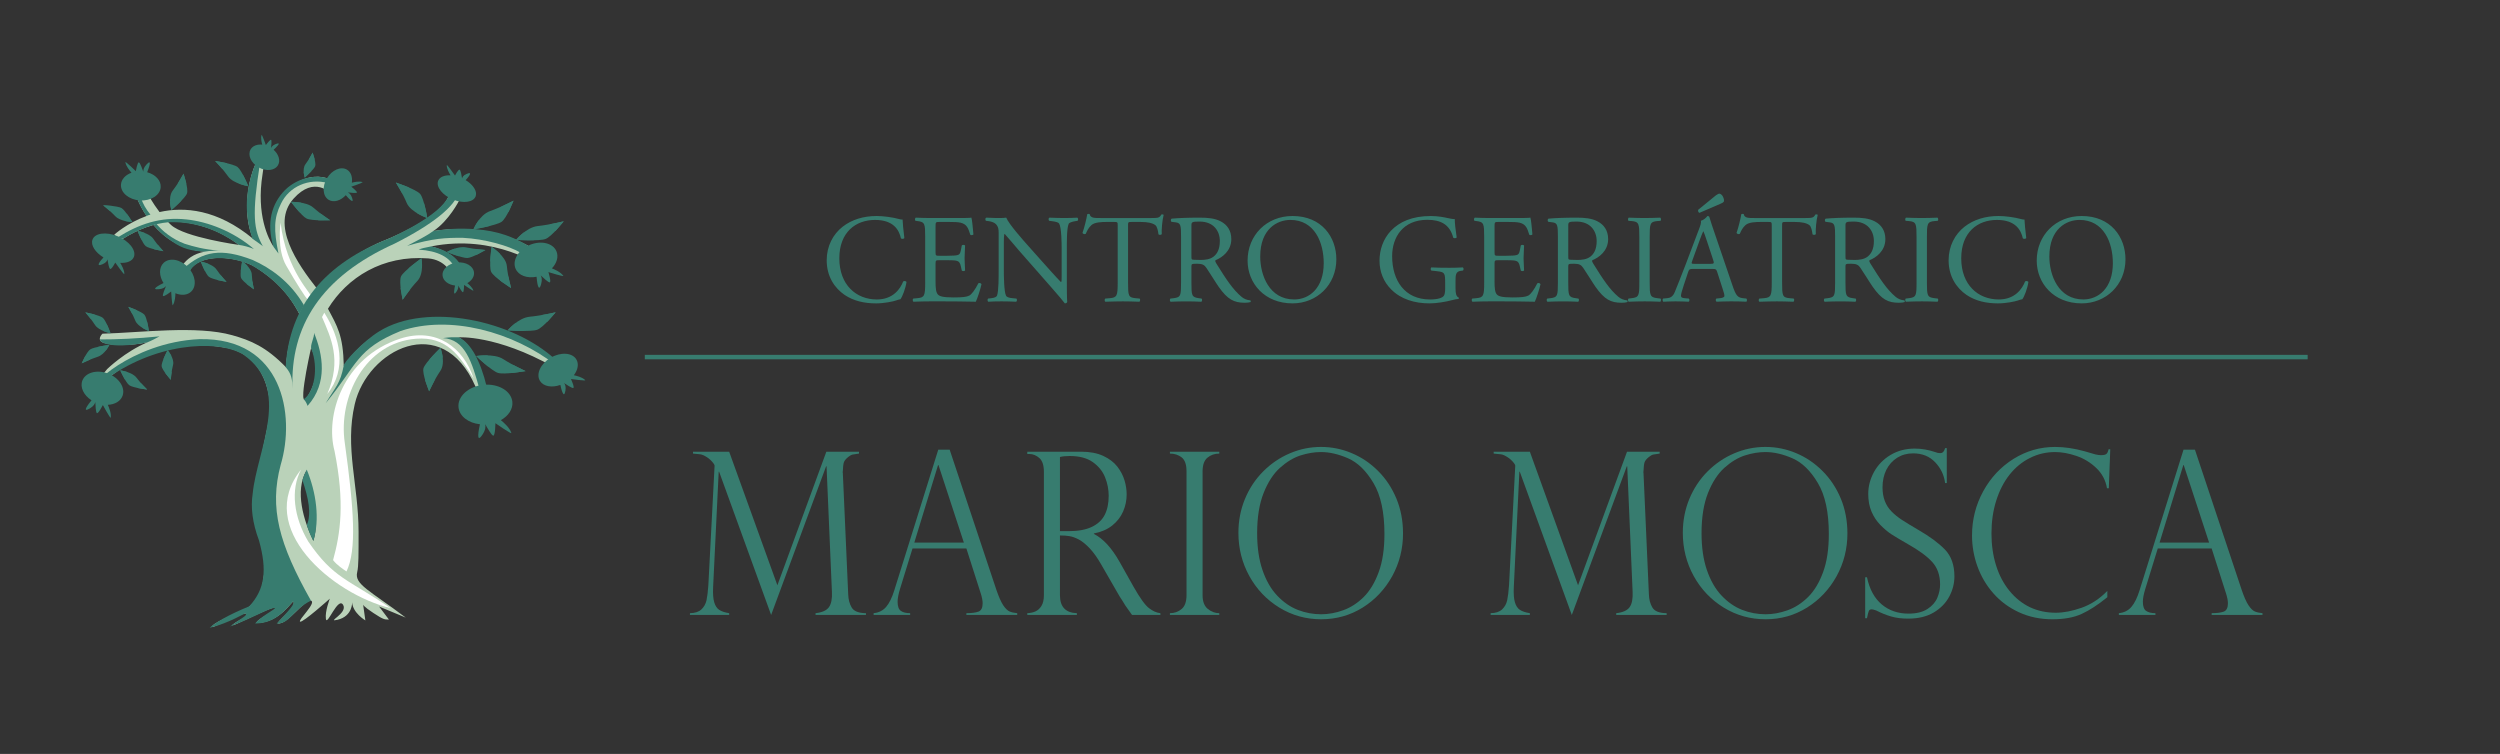 <?xml version="1.0" encoding="utf-8"?>
<!-- Generator: Adobe Illustrator 15.1.0, SVG Export Plug-In . SVG Version: 6.00 Build 0)  -->
<!DOCTYPE svg PUBLIC "-//W3C//DTD SVG 1.1//EN" "http://www.w3.org/Graphics/SVG/1.1/DTD/svg11.dtd">
<svg version="1.1" id="Layer_1" xmlns="http://www.w3.org/2000/svg" xmlns:xlink="http://www.w3.org/1999/xlink" x="0px" y="0px"
	 width="562.597px" height="169.663px" viewBox="0 0 562.597 169.663" enable-background="new 0 0 562.597 169.663"
	 xml:space="preserve">
<rect x="0" y="0" width="562.597" height="169.663" fill="#333333" stroke="none"/>
<g>
	<path fill-rule="evenodd" clip-rule="evenodd" fill="#BAD2B9" d="M55.05,137.297c0,0,2.878-1.824,3.598-4.028
		c0.719-2.202,1.439-8.507,0.989-10.861s-3.162-8.126-2.622-11.163c0.54-3.041,3.702-16.674,3.792-18.763
		c0.09-2.089-0.452-12.689-10.255-14.284c-9.804-1.597-16.998-0.148-24.464,5.549c-7.465,5.697-1.979-0.683-1.979-0.683
		s4.044-3.968,9.175-6.077c-3.732,0.865-8.045,0.779-9.907,0.173c-1.862-0.608-0.314-2.068-0.314-2.068
		c8.569-0.229,21.218-1.904,29.198,0.341c4.182,1.177,7.638,2.617,12.099,7.213c0.237-4.519,1.42-8.42,3.125-11.758
		c-2.416-4.813-5.627-7.996-9.917-10.727c-3.851-2.452-12.855-3.587-15.109,1.102c-1.259,1.519-2.43,0.684-2.43,0.684
		s0.856-4.404,6.073-5.316c-5.423-0.424-9.149-3.188-11.583-6.018h-0.001c-4.333,1.204-7.396,3.51-7.396,3.51l-1.409-1.311
		c0,0,2.743-2.548,7.274-4.213l-0.002-0.001c-1.669-2.483-2.354-4.576-2.354-4.576l2.608-0.418c0,0,1.03,1.973,2.659,4.116
		l0.004,0.001c5.57-1.246,12.97-0.664,21.03,6.001c-4.515-10.779,3.953-25.787,2.162-14.592c-1.509,9.299,1.408,14.756,2.391,16.278
		c0.191,0.293-1.683-10.02,4.449-13.845c7.1-4.431,10.799,0.759,10.799,0.759l-2.34,1.216c0,0-3.604-4.11-8.328,1.164
		c-5.234,5.843,0.834,14.655,5.328,20.321c6.432-7.657,14.928-10.825,14.928-10.825s11.994-4.632,14.424-9.57
		c2.429-4.936,2.608,0.457,2.608,0.457s-2.338,4.632-5.847,6.912c17.36-2.583,26.083,6.758,26.083,6.758l-1.888,1.218
		c0,0-10.208-7.405-24.69-4.521c6.882,1.824,7.107,5.887,7.107,5.887l-2.565,0.188c0,0-1.318-3.082-5.217-3.378
		c-10.243-0.783-18.21,4.29-22.536,11.329c2.078,3.913,3.433,5.952,3.562,12.891c7.021-10.107,16.86-10.906,23.005-10.715
		c14.56,0.452,28.102,10.854,24.241,10.946c-12.941-7.309-21.417-6.687-21.417-6.687c6.143,3.351,8.086,20.757,3.769,10.98
		c-7.502-16.99-24.285-8.156-27.121,4.03c-2.292,9.847,0.846,18.133,0.853,28.763c0.002,4.978,0.024,7.71-0.31,9.075
		c-0.673,2.751,2.736,4.04,10.929,10.229l-6-2.497l2.214,2.934c-0.997,0-1.262-0.005-3.51-1.487
		c-2.25-1.479-2.294-1.859-2.294-1.859l0.498,3.536c0,0-2.84-1.67-2.973-4.067c0,0,0.11,3.103-3.26,3.916
		c-2.793,0.675,2.377-1.467,1.22-3.356c-1.158-1.895-3.619,4.885-3.865,3.18c-0.247-1.704,0.881-4.566,0.881-4.566
		s-6.049,5.42-6.677,5.175c-0.628-0.245,3.757-4.263,2.435-4.735c-1.325-0.476-5.486,5.665-7.509,5.097
		c0.945-1.481,4.094-3.379,3.6-4.9c-0.227-0.454-3.06,4.861-8.366,4.824c0.135-0.912,4.368-2.62,4.279-3.418
		c-0.091-0.797-11.18,5.09-9.546,3.76c1.632-1.332,3.603-1.556,3.108-2.394c-0.495-0.833-8.755,3.974-7.811,2.775
		C48.678,139.71,55.05,137.297,55.05,137.297L55.05,137.297z M37.845,49.998c0.213,0.215,0.432,0.428,0.654,0.633
		c3.056,2.801,15.246,4.481,15.246,4.481s-4.722-4.14-12.322-5.088c-1.223-0.152-2.427-0.141-3.579-0.029L37.845,49.998
		L37.845,49.998z M70.521,121.729c1.572-5.379-0.477-10.952-1.55-15.854C66.265,110.482,68.338,117.197,70.521,121.729
		L70.521,121.729z M69.8,88.228c2.02-3.944,1.599-7.178,0.22-9.946C69.75,79.275,66.288,95.088,69.8,88.228z"/>
	<path fill-rule="evenodd" clip-rule="evenodd" fill="#FFFFFF" d="M77.975,128.602c2.328-4.869,1.704-13.869-0.385-28.937
		c-1.517-10.291,4.533-22.572,16.083-23.439c6.855-0.515,9.709,3.761,12.913,8.958c-2.245-6.991-8.458-11.62-16.547-8.968
		c-12.965,4.248-16.89,17.377-14.755,25.286c2.341,11.669,1.328,18.529-0.329,24.548C75.817,127.185,77.305,128.142,77.975,128.602z
		"/>
	<path fill-rule="evenodd" clip-rule="evenodd" fill="#FFFFFF" d="M87.897,136.857c-9.633-6.576-12.819-6.639-18.509-14.969
		c-3.295-5.489-4.065-11.682-1.635-16.208C57.203,118.741,74.81,133.708,87.897,136.857z"/>
	<path fill-rule="evenodd" clip-rule="evenodd" fill="#FFFFFF" d="M73.646,88.682c4.567-5.661,2.868-12.724-0.67-18.309
		c-0.465,0.951-0.143,0.245-0.508,0.971C74.478,76.055,76.944,80.991,73.646,88.682z"/>
	<path fill-rule="evenodd" clip-rule="evenodd" fill="#FFFFFF" d="M69.99,66.745c0.34-0.504-5.562-5.7-6.844-16.593
		c-0.045,0.217-0.86,6.034,1.286,9.664c2.375,4.129,4.212,6.969,4.853,7.672L69.99,66.745z"/>
	<path fill-rule="evenodd" clip-rule="evenodd" fill="#377C6F" d="M56.817,53.722c1.675,1.181,2.548,1.78,2.394,1.795
		c-2.13-3.795-2.592-6.989-0.635-19.231c-1.052,0.468-1.403,0.625-1.052,0.468C55.182,42.428,54.87,48.084,56.817,53.722z"/>
	<g>
		<path fill-rule="evenodd" clip-rule="evenodd" fill="#377C6F" d="M68.579,39.949c0.032,0.121-0.665-1.901,0.169-3.004
			c0.835-1.103,1.603-2.603,1.603-2.603s0.826,2.309,0.584,3.034C70.693,38.099,68.579,39.949,68.579,39.949z"/>
		<path fill-rule="evenodd" clip-rule="evenodd" fill="#377C6F" d="M70.798,35.841c0,0-0.068,0.295-0.762,0.215
			c-0.649-0.204-0.408-0.433-0.433-0.391c0.25-0.441,0.498-0.884,0.747-1.324C70.688,35.412,70.836,35.915,70.798,35.841z"/>
		<path fill-rule="evenodd" clip-rule="evenodd" fill="#377C6F" d="M68.573,39.967c0,0-0.211-0.675-0.234-1.363
			c0.186,0.375,1.238,0.156,1.803-0.162C69.506,39.146,68.594,39.956,68.573,39.967z"/>
	</g>
	<path fill-rule="evenodd" clip-rule="evenodd" fill="#377C6F" d="M62.257,140.33c2.995,0.092,3.589-3.081,7.717-5.17
		c-7.202-12.782-9.408-20.83-6.809-30.554c3.371-11.258,0.415-28.642-18.248-28.287c-15.608,0.674-26.207,11.855-21.607,9.48
		c10.991-8.466,25.299-9.625,31.408-6.026c11.113,7.753,3.088,21.545,2.146,31.322c-0.466,2.981-0.092,6.49,1.417,10.519
		c1.866,6.701,1.336,11.007-2.192,14.83c-4.837,1.976-8.032,3.894-8.892,4.847c4.533-1.135,8.083-3.445,8.052-3.242
		c0.567,0.484-0.918,0.971-3.482,2.929c5.083-1.859,8.88-4.207,10.071-4.154c0.452,0.128-3.219,1.904-4.424,3.493
		c3.721-0.047,5.897-1.859,8.505-4.94C66.587,135.717,64.922,137.498,62.257,140.33z"/>
	<path fill-rule="evenodd" clip-rule="evenodd" fill="#377C6F" d="M73.276,90.768c2.291-3.799,3.302-4.437,4.076-8.493
		c0.001-0.724,4.197-5.384,8.05-7.752c10.668-6.562,30.041-2.503,39.638,6.445c0.352,0.351,0.315,1.404,0.17,1.292
		c-9.67-7.582-24.037-11.528-35.097-7.755C80.156,78.608,80.555,81.865,73.276,90.768z"/>
	<path fill-rule="evenodd" clip-rule="evenodd" fill="#377C6F" d="M70.664,74.891c1.999,4.845,3.167,11.283-1.452,16.447
		c0,0-0.238-0.844-0.86-1.505c2.321-1.516,3.415-6.987,1.707-11.332C69.733,77.671,70.815,75.823,70.664,74.891z"/>
	<path fill-rule="evenodd" clip-rule="evenodd" fill="#377C6F" d="M99.665,76.087c1.614-0.215,2.004-0.21,3.582-0.188
		c2.609,1.254,4.83,5.043,6.319,11.267l-1.683,0.328C106.221,81.551,104.674,76.317,99.665,76.087z"/>
	<path fill-rule="evenodd" clip-rule="evenodd" fill="#377C6F" d="M35.904,75.696c-0.92,0.497-1.786,0.96-2.646,1.303
		c-5.398,1.238-10.533,0.838-10.788-0.613C26.363,76.396,30.853,76.195,35.904,75.696z"/>
	<path fill-rule="evenodd" clip-rule="evenodd" fill="#377C6F" d="M65.831,87.479c-0.061-2.246-0.222-3.296-1.547-4.87
		c0.785-13.772,8.872-23.397,23.429-29.009c8.81-4.07,13.257-7.776,13.589-10.632c0.625-0.214,1.415,0.023,2.002,0.227
		c-0.975,3.265-5.804,7.243-14.505,11.629C72.259,62.272,65.258,73.45,65.831,87.479z"/>
	<path fill-rule="evenodd" clip-rule="evenodd" fill="#377C6F" d="M62.667,57.055c-1.089-1.409-1.183-1.646-1.183-1.646
		c-1.51-5.277-0.404-9.523,2.645-12.633c3.109-3.06,7.793-3.734,10.563-2.235c-0.06,1.07-1.084,1.036-0.962,0.629
		c-4.197-1.096-8.634,0.739-10.505,4.666C61.623,49.047,61.58,51.751,62.667,57.055z"/>
	<path fill-rule="evenodd" clip-rule="evenodd" fill="#377C6F" d="M91.616,55.332c2.291-1.198,4.583-2.357,5.91-3.349
		c3.694-0.567,7.021-0.746,11.365-0.205c4.524,0.579,8.008,2.253,10.745,3.992c-1.237,0.7-1.959,0.543-2.502,1.09
		c-2.534-1.515-8.011-3.106-12.989-3.343C100.275,53.491,97.506,53.607,91.616,55.332z"/>
	<path fill-rule="evenodd" clip-rule="evenodd" fill="#377C6F" d="M97.058,55.442c2.821,0.648,4.967,1.852,6.281,3.673
		c0.315,1.402-0.079,1.821-0.924,1.3c-1.131-2.56-3.891-3.962-8.19-4.242C94.759,55.908,95.743,55.696,97.058,55.442z"/>
	<path fill-rule="evenodd" clip-rule="evenodd" fill="#377C6F" d="M56.475,59.619c-5.985-2.552-12.236-1.884-13.94,1.68
		c-0.575-0.35-0.737-0.439-1.31-0.789c4.473-4.057,8.571-4.72,15.628-2.006c3.994,1.792,8.402,4.829,11.532,10.152
		c0.07,0.118-1.04,1.957-1.04,1.957C64.922,66.089,61.418,62.393,56.475,59.619z"/>
	<path fill-rule="evenodd" clip-rule="evenodd" fill="#377C6F" d="M49.91,56.488c-1.048-0.118-2.583-0.108-3.849,0.143
		c-4.269-0.234-5.695-1.141-8.055-2.788c-1.307-0.905-2.463-2.006-3.509-3.229c0.849-0.1,0.501-0.481,0.501-0.481
		c1.487,1.896,3.852,3.706,6.553,4.722C43.723,55.514,45.456,56.073,49.91,56.488z"/>
	<path fill-rule="evenodd" clip-rule="evenodd" fill="#377C6F" d="M33.855,48.306c-1.003-1.249-1.727-2.424-2.162-3.9
		c-1.258,0.271-1.3,0.275-0.881,0.184c0.5,1.265,1.205,2.611,2.135,4.021C33.269,48.454,33.5,48.386,33.855,48.306z"/>
	<path fill-rule="evenodd" clip-rule="evenodd" fill="#377C6F" d="M53.745,55.112c1.098,0.152,2.229,0.458,3.394,0.918
		c-4.713-4.02-10.44-6.148-15.152-6.645c-5.924-0.64-10.736,1.046-15.57,4.083c0.264,0.299,0.977,0.001,1.243,0.299
		c3.451-2.19,6.864-3.442,10.204-3.752C43.441,49.81,48.723,51.462,53.745,55.112z"/>
	<g>
		<path fill-rule="evenodd" clip-rule="evenodd" fill="#377C6F" d="M99.114,78.314c-0.063-0.205,1.31,3.223-0.025,5.166
			c-1.335,1.945-2.521,4.569-2.521,4.569s-1.622-3.914-1.271-5.171C95.648,81.624,99.114,78.314,99.114,78.314z"/>
		<path fill-rule="evenodd" clip-rule="evenodd" fill="#377C6F" d="M95.666,85.503c0,0,0.091-0.511,1.289-0.418
			c1.132,0.31,0.738,0.718,0.778,0.643c-0.389,0.772-0.776,1.547-1.165,2.322C95.893,86.231,95.592,85.381,95.666,85.503z"/>
		<path fill-rule="evenodd" clip-rule="evenodd" fill="#377C6F" d="M99.122,78.283c0,0,0.42,1.146,0.521,2.322
			c-0.349-0.629-2.14-0.19-3.082,0.391C97.591,79.749,99.086,78.303,99.122,78.283z"/>
	</g>
	<g>
		<path fill-rule="evenodd" clip-rule="evenodd" fill="#377C6F" d="M107.179,80.126c-0.249,0.028,3.954-0.682,6.066,0.688
			c2.112,1.37,5.039,2.7,5.039,2.7s-4.804,0.854-6.235,0.399C110.619,83.456,107.179,80.126,107.179,80.126z"/>
		<path fill-rule="evenodd" clip-rule="evenodd" fill="#377C6F" d="M115.178,83.938c0,0-0.585-0.142-0.325-1.132
			c0.512-0.909,0.937-0.523,0.856-0.568c0.857,0.425,1.717,0.849,2.575,1.275C116.063,83.844,115.028,83.986,115.178,83.938z"/>
		<path fill-rule="evenodd" clip-rule="evenodd" fill="#377C6F" d="M107.145,80.117c0,0,1.399-0.206,2.793-0.138
			c-0.781,0.212-0.497,1.769,0.063,2.631C108.67,81.587,107.161,80.148,107.145,80.117z"/>
	</g>
	<g>
		<path fill-rule="evenodd" clip-rule="evenodd" fill="#377C6F" d="M114.264,74.328c-0.156,0.165,2.292-2.804,4.938-3.05
			c2.645-0.247,5.849-1,5.849-1s-2.764,3.424-4.17,3.933C119.475,74.719,114.264,74.328,114.264,74.328z"/>
		<path fill-rule="evenodd" clip-rule="evenodd" fill="#377C6F" d="M123.16,72.403c0,0-0.54,0.24-1.161-0.627
			c-0.377-0.956,0.243-0.928,0.149-0.913c0.968-0.194,1.937-0.39,2.903-0.585C123.719,71.815,123.089,72.523,123.16,72.403z"/>
		<path fill-rule="evenodd" clip-rule="evenodd" fill="#377C6F" d="M114.23,74.342c0,0,0.84-0.966,1.901-1.734
			c-0.39,0.613,1.09,1.568,2.204,1.862C116.536,74.51,114.267,74.354,114.23,74.342z"/>
	</g>
	<g>
		<path fill-rule="evenodd" clip-rule="evenodd" fill="#377C6F" d="M94.829,58.145c-0.029-0.21,0.732,3.351-0.927,5.106
			c-1.662,1.757-3.293,4.204-3.293,4.204s-0.918-4.071-0.354-5.269C90.823,60.984,94.829,58.145,94.829,58.145z"/>
		<path fill-rule="evenodd" clip-rule="evenodd" fill="#377C6F" d="M90.165,64.823c0,0,0.178-0.493,1.346-0.251
			c1.064,0.448,0.604,0.801,0.656,0.732c-0.52,0.716-1.038,1.436-1.558,2.151C90.259,65.573,90.111,64.695,90.165,64.823z"/>
		<path fill-rule="evenodd" clip-rule="evenodd" fill="#377C6F" d="M94.841,58.113c0,0,0.218,1.188,0.11,2.364
			c-0.236-0.665-2.083-0.454-3.117,0.002C93.071,59.373,94.806,58.128,94.841,58.113z"/>
	</g>
	<g>
		<path fill-rule="evenodd" clip-rule="evenodd" fill="#377C6F" d="M100.58,56.706c-0.161,0.08,2.434-1.434,4.332-1.027
			c1.897,0.405,4.332,0.582,4.332,0.582s-2.948,1.757-4.07,1.802C104.049,58.108,100.58,56.706,100.58,56.706z"/>
		<path fill-rule="evenodd" clip-rule="evenodd" fill="#377C6F" d="M107.294,57.312c0,0-0.444,0.049-0.609-0.685
			c0.031-0.737,0.451-0.585,0.38-0.593c0.728,0.076,1.453,0.152,2.178,0.227C107.857,57.031,107.207,57.382,107.294,57.312z"/>
		<path fill-rule="evenodd" clip-rule="evenodd" fill="#377C6F" d="M100.551,56.707c0,0,0.874-0.482,1.839-0.778
			c-0.457,0.335,0.273,1.316,0.95,1.76C102.087,57.325,100.573,56.724,100.551,56.707z"/>
	</g>
	<g>
		<path fill-rule="evenodd" clip-rule="evenodd" fill="#377C6F" d="M110.642,55.576c-0.191-0.138,3.229,2.044,3.419,4.284
			c0.19,2.243,0.956,4.975,0.956,4.975s-3.945-2.464-4.492-3.67S110.642,55.576,110.642,55.576z"/>
		<path fill-rule="evenodd" clip-rule="evenodd" fill="#377C6F" d="M112.578,63.156c0,0-0.265-0.463,0.786-0.956
			c1.144-0.281,1.087,0.244,1.071,0.163c0.194,0.823,0.388,1.647,0.582,2.472C113.25,63.652,112.436,63.093,112.578,63.156z"/>
		<path fill-rule="evenodd" clip-rule="evenodd" fill="#377C6F" d="M110.625,55.546c0,0,1.11,0.748,1.977,1.673
			c-0.706-0.354-1.896,0.859-2.287,1.787C110.335,57.485,110.609,55.579,110.625,55.546z"/>
	</g>
	<g>
		<path fill-rule="evenodd" clip-rule="evenodd" fill="#377C6F" d="M116.143,53.973c-0.156,0.167,2.246-2.829,4.89-3.106
			c2.639-0.276,5.832-1.064,5.832-1.064s-2.709,3.456-4.106,3.979C121.357,54.305,116.143,53.973,116.143,53.973z"/>
		<path fill-rule="evenodd" clip-rule="evenodd" fill="#377C6F" d="M125.007,51.946c0,0-0.534,0.247-1.172-0.613
			c-0.393-0.951,0.23-0.931,0.137-0.911c0.964-0.208,1.927-0.412,2.892-0.62C125.557,51.354,124.936,52.069,125.007,51.946z"/>
		<path fill-rule="evenodd" clip-rule="evenodd" fill="#377C6F" d="M116.107,53.988c0,0,0.825-0.978,1.875-1.755
			c-0.381,0.615,1.115,1.552,2.232,1.836C118.417,54.129,116.147,53.999,116.107,53.988z"/>
	</g>
	<g>
		<path fill-rule="evenodd" clip-rule="evenodd" fill="#377C6F" d="M106.55,51.602c-0.094,0.197,1.273-3.234,3.73-4.096
			c2.457-0.864,5.283-2.343,5.283-2.343s-1.518,3.941-2.699,4.761C111.683,50.745,106.55,51.602,106.55,51.602z"/>
		<path fill-rule="evenodd" clip-rule="evenodd" fill="#377C6F" d="M114.45,47.648c0,0-0.436,0.36-1.322-0.327
			c-0.676-0.827-0.073-0.948-0.158-0.91c0.864-0.417,1.728-0.833,2.593-1.25C114.793,46.953,114.423,47.782,114.45,47.648z"/>
		<path fill-rule="evenodd" clip-rule="evenodd" fill="#377C6F" d="M106.523,51.624c0,0,0.488-1.126,1.252-2.115
			c-0.173,0.68,1.566,1.248,2.731,1.267C108.792,51.242,106.564,51.626,106.523,51.624z"/>
	</g>
	<g>
		<path fill-rule="evenodd" clip-rule="evenodd" fill="#377C6F" d="M96.146,49.064c0.225,0.092-3.745-1.268-4.618-3.392
			c-0.87-2.123-2.448-4.595-2.448-4.595s4.566,1.518,5.465,2.563C95.443,44.686,96.146,49.064,96.146,49.064z"/>
		<path fill-rule="evenodd" clip-rule="evenodd" fill="#377C6F" d="M91.952,42.165c0,0,0.396,0.39-0.468,1.095
			c-1.017,0.521-1.125,0.006-1.084,0.078c-0.439-0.753-0.879-1.507-1.32-2.261C91.152,41.834,92.11,42.197,91.952,42.165z"/>
		<path fill-rule="evenodd" clip-rule="evenodd" fill="#377C6F" d="M96.171,49.089c0,0-1.304-0.478-2.423-1.183
			c0.791,0.186,1.568-1.245,1.66-2.225C95.854,47.154,96.177,49.055,96.171,49.089z"/>
	</g>
	<g>
		<path fill-rule="evenodd" clip-rule="evenodd" fill="#377C6F" d="M65.515,45.435c-0.213-0.006,3.433-0.115,4.985,1.28
			c1.552,1.396,3.796,2.852,3.796,2.852s-4.175,0.163-5.304-0.386C67.864,48.63,65.515,45.435,65.515,45.435z"/>
		<path fill-rule="evenodd" clip-rule="evenodd" fill="#377C6F" d="M71.616,49.564c0,0-0.47-0.187-0.089-0.987
			c0.578-0.704,0.873-0.333,0.812-0.38c0.652,0.458,1.304,0.916,1.958,1.37C72.375,49.588,71.482,49.585,71.616,49.564z"/>
		<path fill-rule="evenodd" clip-rule="evenodd" fill="#377C6F" d="M65.485,45.421c0,0,1.21-0.01,2.371,0.21
			c-0.692,0.087-0.705,1.427-0.374,2.217C66.528,46.835,65.496,45.45,65.485,45.421z"/>
	</g>
	<g>
		<path fill-rule="evenodd" clip-rule="evenodd" fill="#377C6F" d="M55.868,41.901c0.206,0.046-3.377-0.534-4.521-2.188
			c-1.142-1.653-2.943-3.498-2.943-3.498s4.111,0.632,5.066,1.379C54.423,38.343,55.868,41.901,55.868,41.901z"/>
		<path fill-rule="evenodd" clip-rule="evenodd" fill="#377C6F" d="M51.014,36.723c0,0,0.408,0.271-0.176,0.981
			c-0.749,0.577-0.939,0.159-0.891,0.217c-0.516-0.569-1.03-1.137-1.544-1.705C50.28,36.559,51.151,36.729,51.014,36.723z"/>
		<path fill-rule="evenodd" clip-rule="evenodd" fill="#377C6F" d="M55.892,41.918c0,0-1.183-0.217-2.254-0.649
			c0.698,0.046,1.065-1.259,0.951-2.094C55.25,40.346,55.889,41.89,55.892,41.918z"/>
	</g>
	<g>
		<path fill-rule="evenodd" clip-rule="evenodd" fill="#377C6F" d="M38.573,47.255c0.045,0.178-0.925-2.794,0.321-4.392
			c1.247-1.597,2.408-3.779,2.408-3.779s1.152,3.392,0.78,4.446C41.712,44.584,38.573,47.255,38.573,47.255z"/>
		<path fill-rule="evenodd" clip-rule="evenodd" fill="#377C6F" d="M41.92,41.288c0,0-0.106,0.428-1.118,0.3
			c-0.944-0.31-0.587-0.639-0.625-0.578c0.376-0.642,0.75-1.284,1.126-1.925C41.77,40.658,41.976,41.391,41.92,41.288z"/>
		<path fill-rule="evenodd" clip-rule="evenodd" fill="#377C6F" d="M38.566,47.282c0,0-0.292-0.992-0.309-1.995
			c0.261,0.548,1.809,0.249,2.642-0.208C39.953,46.1,38.597,47.269,38.566,47.282z"/>
	</g>
	<g>
		<path fill-rule="evenodd" clip-rule="evenodd" fill="#377C6F" d="M29.77,49.971c0.167,0.018-2.708-0.112-3.812-1.301
			c-1.104-1.187-2.747-2.467-2.747-2.467s3.294,0.121,4.136,0.618S29.77,49.971,29.77,49.971z"/>
		<path fill-rule="evenodd" clip-rule="evenodd" fill="#377C6F" d="M25.317,46.363c0,0,0.354,0.176-0.011,0.784
			c-0.513,0.519-0.714,0.208-0.67,0.248c-0.475-0.397-0.949-0.792-1.424-1.192C24.723,46.301,25.425,46.354,25.317,46.363z"/>
		<path fill-rule="evenodd" clip-rule="evenodd" fill="#377C6F" d="M29.791,49.981c0,0-0.951-0.062-1.846-0.302
			c0.551-0.029,0.674-1.081,0.479-1.723C29.089,48.81,29.787,49.959,29.791,49.981z"/>
	</g>
	<g>
		<path fill-rule="evenodd" clip-rule="evenodd" fill="#377C6F" d="M30.959,51.961c-0.162-0.037,2.656,0.46,3.535,1.776
			c0.878,1.315,2.272,2.789,2.272,2.789s-3.234-0.542-3.978-1.142C32.047,54.784,30.959,51.961,30.959,51.961z"/>
		<path fill-rule="evenodd" clip-rule="evenodd" fill="#377C6F" d="M34.713,56.097c0,0-0.318-0.218,0.153-0.771
			c0.601-0.448,0.743-0.116,0.707-0.16c0.399,0.453,0.796,0.906,1.194,1.36C35.29,56.235,34.606,56.092,34.713,56.097z"/>
		<path fill-rule="evenodd" clip-rule="evenodd" fill="#377C6F" d="M30.941,51.949c0,0,0.93,0.184,1.771,0.537
			c-0.55-0.042-0.859,0.981-0.782,1.639C31.425,53.196,30.943,51.972,30.941,51.949z"/>
	</g>
	<g>
		<path fill-rule="evenodd" clip-rule="evenodd" fill="#377C6F" d="M45.179,58.87c-0.162-0.038,2.655,0.459,3.534,1.775
			c0.878,1.315,2.271,2.788,2.271,2.788s-3.234-0.541-3.977-1.141C46.266,61.692,45.179,58.87,45.179,58.87z"/>
		<path fill-rule="evenodd" clip-rule="evenodd" fill="#377C6F" d="M48.932,63.006c0,0-0.319-0.218,0.152-0.773
			c0.6-0.447,0.745-0.117,0.706-0.162c0.399,0.455,0.796,0.909,1.194,1.361C49.507,63.145,48.824,63,48.932,63.006z"/>
		<path fill-rule="evenodd" clip-rule="evenodd" fill="#377C6F" d="M45.159,58.855c0,0,0.929,0.184,1.771,0.536
			c-0.55-0.042-0.86,0.981-0.783,1.642C45.643,60.104,45.161,58.88,45.159,58.855z"/>
	</g>
	<g>
		<path fill-rule="evenodd" clip-rule="evenodd" fill="#377C6F" d="M54.511,58.794c-0.123-0.098,2.098,1.448,2.15,2.959
			c0.051,1.509,0.474,3.36,0.474,3.36s-2.565-1.749-2.892-2.571C53.917,61.719,54.511,58.794,54.511,58.794z"/>
		<path fill-rule="evenodd" clip-rule="evenodd" fill="#377C6F" d="M55.554,63.93c0,0-0.162-0.32,0.56-0.624
			c0.777-0.162,0.722,0.191,0.713,0.134c0.103,0.558,0.205,1.116,0.308,1.673C55.987,64.278,55.46,63.882,55.554,63.93z"/>
		<path fill-rule="evenodd" clip-rule="evenodd" fill="#377C6F" d="M54.502,58.774c0,0,0.721,0.527,1.271,1.17
			c-0.464-0.255-1.303,0.53-1.597,1.143C54.243,60.068,54.49,58.794,54.502,58.774z"/>
	</g>
	<g>
		<path fill-rule="evenodd" clip-rule="evenodd" fill="#377C6F" d="M24.858,74.993c0.162,0.041-2.639-0.522-3.473-1.858
			c-0.834-1.337-2.179-2.843-2.179-2.843s3.215,0.617,3.937,1.235C23.866,72.143,24.858,74.993,24.858,74.993z"/>
		<path fill-rule="evenodd" clip-rule="evenodd" fill="#377C6F" d="M21.245,70.768c0,0,0.312,0.225-0.178,0.77
			c-0.614,0.433-0.748,0.098-0.711,0.143c-0.384-0.461-0.766-0.925-1.149-1.389C20.673,70.617,21.352,70.776,21.245,70.768z"/>
		<path fill-rule="evenodd" clip-rule="evenodd" fill="#377C6F" d="M24.877,75.006c0,0-0.923-0.208-1.75-0.579
			c0.548,0.056,0.891-0.96,0.835-1.621C24.436,73.747,24.877,74.983,24.877,75.006z"/>
	</g>
	<g>
		<path fill-rule="evenodd" clip-rule="evenodd" fill="#377C6F" d="M24.603,77.605c0.069-0.13-0.936,2.147-2.609,2.683
			c-1.672,0.535-3.608,1.476-3.608,1.476s1.12-2.618,1.935-3.146C21.135,78.085,24.603,77.605,24.603,77.605z"/>
		<path fill-rule="evenodd" clip-rule="evenodd" fill="#377C6F" d="M19.196,80.114c0,0,0.303-0.233,0.881,0.245
			c0.433,0.568,0.025,0.637,0.082,0.614c-0.591,0.263-1.182,0.528-1.773,0.791C18.949,80.576,19.219,80.025,19.196,80.114z"/>
		<path fill-rule="evenodd" clip-rule="evenodd" fill="#377C6F" d="M24.623,77.591c0,0-0.356,0.747-0.895,1.397
			c0.133-0.453-1.02-0.865-1.802-0.9C23.088,77.807,24.595,77.587,24.623,77.591z"/>
	</g>
	<g>
		<path fill-rule="evenodd" clip-rule="evenodd" fill="#377C6F" d="M27.061,83.342c-0.165-0.031,2.679,0.349,3.632,1.629
			c0.951,1.276,2.428,2.693,2.428,2.693s-3.262-0.407-4.037-0.978C28.308,86.119,27.061,83.342,27.061,83.342z"/>
		<path fill-rule="evenodd" clip-rule="evenodd" fill="#377C6F" d="M31.047,87.32c0,0-0.331-0.205,0.108-0.776
			c0.573-0.471,0.735-0.147,0.695-0.191c0.423,0.436,0.846,0.873,1.271,1.312C31.63,87.435,30.938,87.32,31.047,87.32z"/>
		<path fill-rule="evenodd" clip-rule="evenodd" fill="#377C6F" d="M27.041,83.329c0,0,0.939,0.148,1.799,0.465
			c-0.552-0.02-0.803,1.015-0.688,1.669C27.594,84.557,27.043,83.352,27.041,83.329z"/>
	</g>
	<g>
		<path fill-rule="evenodd" clip-rule="evenodd" fill="#377C6F" d="M37.715,78.809c-0.091-0.121,1.615,1.838,1.228,3.312
			c-0.388,1.476-0.515,3.357-0.515,3.357s-1.98-2.226-2.059-3.091C36.292,81.521,37.715,78.809,37.715,78.809z"/>
		<path fill-rule="evenodd" clip-rule="evenodd" fill="#377C6F" d="M37.239,84.002c0,0-0.064-0.341,0.724-0.487
			c0.8,0.003,0.645,0.332,0.653,0.277c-0.062,0.562-0.126,1.124-0.188,1.686C37.559,84.43,37.163,83.938,37.239,84.002z"/>
		<path fill-rule="evenodd" clip-rule="evenodd" fill="#377C6F" d="M37.712,78.787c0,0,0.546,0.662,0.893,1.397
			c-0.376-0.342-1.416,0.246-1.878,0.781C37.084,79.988,37.695,78.805,37.712,78.787z"/>
	</g>
	<g>
		<path fill-rule="evenodd" clip-rule="evenodd" fill="#377C6F" d="M33.497,74.488c0.15,0.065-2.496-0.893-3.049-2.328
			c-0.552-1.437-1.575-3.113-1.575-3.113s3.045,1.068,3.633,1.782C33.093,71.54,33.497,74.488,33.497,74.488z"/>
		<path fill-rule="evenodd" clip-rule="evenodd" fill="#377C6F" d="M30.787,69.809c0,0,0.26,0.265-0.332,0.731
			c-0.692,0.337-0.756-0.011-0.729,0.04c-0.285-0.512-0.568-1.023-0.853-1.533C30.253,69.577,30.891,69.832,30.787,69.809z"/>
		<path fill-rule="evenodd" clip-rule="evenodd" fill="#377C6F" d="M33.512,74.506c0,0-0.868-0.336-1.609-0.821
			c0.529,0.132,1.073-0.82,1.15-1.479C33.33,73.201,33.517,74.483,33.512,74.506z"/>
	</g>
	<path fill-rule="evenodd" clip-rule="evenodd" fill="#3C8476" d="M68.056,108.058c1.346,3.982,2.092,7.557,0.983,10.123
		c0.543,1.594,0.919,2.467,1.479,3.548c1.479-4.808,0.681-10.813-1.492-16.062C68.386,107.021,68.337,107.132,68.056,108.058z"/>
	<path fill-rule="evenodd" clip-rule="evenodd" fill="#377C6F" d="M112.71,94.552c1.7-0.954,2.756-2.489,2.592-4.114
		c-0.245-2.455-3.157-4.171-6.504-3.839c-3.349,0.335-5.861,2.595-5.617,5.048c0.202,2.029,2.231,3.553,4.825,3.829
		c-0.25,1.054-0.961,4.666,0.59,2.295c0.713-1.09,0.705-1.843,0.597-2.258c0.012,0,0.025-0.002,0.038-0.002
		c0.423,0.768,1.399,2.472,1.75,2.529c0.486,0.077,0.494-2.779,0.504-2.807c0,0,3.716,2.598,3.593,2.2
		C114.701,96.235,113.322,95.047,112.71,94.552z"/>
	<path fill-rule="evenodd" clip-rule="evenodd" fill="#377C6F" d="M129.141,84.442c0.906-1.195,1.17-2.558,0.551-3.574
		c-0.937-1.533-3.525-1.692-5.788-0.354c-2.257,1.337-3.33,3.663-2.396,5.196c0.774,1.27,2.685,1.593,4.601,0.911
		c0.151,0.776,0.772,3.391,1.13,1.312c0.164-0.954-0.078-1.447-0.282-1.684c0.008-0.005,0.018-0.01,0.028-0.015
		c0.538,0.363,1.755,1.159,2.02,1.08c0.37-0.11-0.513-1.993-0.519-2.015c0,0,3.434,0.472,3.222,0.25
		C131.071,84.887,129.727,84.564,129.141,84.442z"/>
	<path fill-rule="evenodd" clip-rule="evenodd" fill="#377C6F" d="M124.201,60.394c1.097-1.167,1.543-2.627,1.015-3.859
		c-0.799-1.861-3.5-2.487-6.039-1.4c-2.54,1.088-3.951,3.477-3.153,5.336c0.661,1.54,2.623,2.23,4.723,1.807
		c0.064,0.889,0.399,3.892,1.029,1.653c0.288-1.032,0.096-1.618-0.092-1.916c0.012-0.002,0.022-0.007,0.03-0.011
		c0.521,0.498,1.704,1.589,1.993,1.545c0.401-0.058-0.297-2.293-0.296-2.319c0,0,3.55,1.118,3.354,0.838
		C126.176,61.222,124.8,60.63,124.201,60.394z"/>
	<path fill-rule="evenodd" clip-rule="evenodd" fill="#377C6F" d="M105.157,63.716c0.994-0.556,1.609-1.453,1.513-2.403
		c-0.143-1.432-1.843-2.436-3.796-2.24c-1.957,0.195-3.423,1.514-3.28,2.946c0.118,1.185,1.304,2.075,2.817,2.235
		c-0.146,0.617-0.561,2.725,0.344,1.341c0.417-0.637,0.411-1.076,0.348-1.317c0.008,0,0.015-0.002,0.023-0.002
		c0.247,0.45,0.815,1.444,1.021,1.478c0.286,0.043,0.289-1.624,0.294-1.639c0,0,2.168,1.518,2.098,1.285
		C106.318,64.699,105.515,64.005,105.157,63.716z"/>
	<path fill-rule="evenodd" clip-rule="evenodd" fill="#377C6F" d="M101.392,39.455c-1.392-0.069-2.5,0.384-2.811,1.288
		c-0.472,1.364,1.041,3.234,3.38,4.174c2.341,0.94,4.615,0.598,5.086-0.766c0.39-1.131-0.581-2.604-2.253-3.614
		c0.442-0.467,1.855-2.122,0.199-1.397c-0.764,0.333-0.953,0.731-0.986,0.982c-0.01-0.004-0.019-0.008-0.029-0.013
		c-0.086-0.543-0.298-1.757-0.521-1.905c-0.306-0.204-1.052,1.29-1.065,1.301c0,0-1.828-2.6-1.846-2.349
		C100.487,37.908,101.107,38.991,101.392,39.455z"/>
	<path fill-rule="evenodd" clip-rule="evenodd" fill="#377C6F" d="M79.182,41.113c0.177-1.254-0.198-2.395-1.095-2.93
		c-1.353-0.814-3.369,0.049-4.504,1.926c-1.138,1.877-0.962,4.055,0.39,4.865c1.12,0.675,2.691,0.197,3.846-1.05
		c0.442,0.534,2.015,2.288,1.405,0.57c-0.278-0.79-0.668-1.072-0.922-1.177c0.004-0.007,0.01-0.014,0.014-0.02
		c0.558,0.072,1.811,0.217,1.978,0.055c0.23-0.224-1.23-1.322-1.241-1.337c0,0,2.783-0.945,2.53-1.035
		C80.823,40.719,79.675,40.981,79.182,41.113z"/>
	<path fill-rule="evenodd" clip-rule="evenodd" fill="#377C6F" d="M59.016,32.551c-1.133-0.123-2.154,0.253-2.625,1.083
		c-0.713,1.249,0.092,3.051,1.798,4.024c1.707,0.974,3.667,0.748,4.38-0.502c0.591-1.034,0.138-2.446-1.001-3.454
		c0.475-0.417,2.034-1.897,0.496-1.292c-0.708,0.277-0.958,0.639-1.047,0.874c-0.006-0.006-0.013-0.011-0.02-0.013
		c0.059-0.507,0.171-1.651,0.023-1.795c-0.206-0.201-1.174,1.155-1.188,1.165c0,0-0.889-2.495-0.966-2.262
		C58.636,31.077,58.892,32.108,59.016,32.551z"/>
	<path fill-rule="evenodd" clip-rule="evenodd" fill="#377C6F" d="M29.593,38.867c-1.349,0.487-2.297,1.479-2.372,2.678
		c-0.114,1.809,1.795,3.404,4.265,3.561c2.471,0.156,4.565-1.186,4.68-2.994c0.094-1.499-1.198-2.846-3.047-3.354
		c0.305-0.738,1.252-3.276-0.155-1.739c-0.649,0.707-0.731,1.255-0.702,1.568c-0.01,0-0.02-0.001-0.03-0.002
		c-0.215-0.609-0.72-1.961-0.969-2.043c-0.343-0.115-0.688,1.958-0.699,1.977c0,0-2.389-2.331-2.347-2.024
		C28.348,37.407,29.208,38.434,29.593,38.867z"/>
	<path fill-rule="evenodd" clip-rule="evenodd" fill="#377C6F" d="M27.046,59.151c1.535,0.09,2.759-0.396,3.104-1.389
		c0.523-1.496-1.146-3.561-3.726-4.615c-2.581-1.054-5.095-0.697-5.617,0.797c-0.433,1.239,0.638,2.864,2.482,3.989
		c-0.487,0.509-2.05,2.312-0.221,1.531c0.844-0.358,1.051-0.792,1.091-1.07c0.01,0.004,0.019,0.01,0.029,0.013
		c0.094,0.597,0.328,1.936,0.574,2.098c0.338,0.226,1.162-1.406,1.178-1.419c0,0,2.012,2.87,2.035,2.596
		C28.041,60.857,27.358,59.663,27.046,59.151z"/>
	<path fill-rule="evenodd" clip-rule="evenodd" fill="#377C6F" d="M39.473,65.993c1.324,0.55,2.692,0.458,3.557-0.377
		c1.307-1.258,0.971-3.724-0.745-5.503c-1.719-1.783-4.169-2.207-5.475-0.947c-1.081,1.041-1.035,2.908-0.014,4.533
		c-0.723,0.335-3.133,1.571-1.058,1.386c0.956-0.085,1.386-0.434,1.576-0.685c0.007,0.007,0.015,0.014,0.019,0.022
		c-0.251,0.594-0.791,1.935-0.662,2.163c0.175,0.316,1.828-0.981,1.849-0.987c0,0,0.191,3.33,0.366,3.077
		C39.407,67.912,39.466,66.574,39.473,65.993z"/>
	<path fill-rule="evenodd" clip-rule="evenodd" fill="#377C6F" d="M24.263,91.101c1.546-0.07,2.842-0.785,3.304-1.998
		c0.7-1.828-0.757-4.084-3.251-5.039c-2.496-0.956-5.086-0.245-5.784,1.583c-0.58,1.514,0.321,3.318,2.062,4.436
		c-0.552,0.661-2.342,2.972-0.398,1.84c0.896-0.52,1.156-1.058,1.228-1.39c0.009,0.003,0.019,0.008,0.028,0.012
		c0.027,0.694,0.112,2.253,0.342,2.417c0.317,0.229,1.339-1.797,1.356-1.813c0,0,1.712,3.171,1.768,2.841
		C25.077,93.006,24.521,91.671,24.263,91.101z"/>
</g>
<g>
	<path fill="#377C6F" d="M193.308,101.652v0.42c-0.667,0.089-1.146,0.156-1.428,0.219c-0.288,0.062-0.602,0.227-0.952,0.512
		c-0.544,0.431-0.878,0.83-1.016,1.216c-0.129,0.382-0.212,1.046-0.243,2c-0.047,0.146-0.047,0.298,0,0.443l1.209,27.289
		c0.034,1.146,0.292,2.135,0.788,2.97c0.487,0.829,1.558,1.25,3.208,1.271v0.399h-11.344v-0.399
		c1.485-0.162,2.502-0.624,3.021-1.366c0.518-0.729,0.746-1.887,0.664-3.446l-1.21-28.242h-0.098l-12.374,33.454l-11.7-32.226
		h-0.098l-1.26,26.037c-0.062,1.43,0.018,2.544,0.254,3.335c0.228,0.784,0.6,1.355,1.104,1.692c0.511,0.343,1.26,0.6,2.257,0.762
		v0.399h-8.827v-0.399c1.129-0.021,1.98-0.299,2.574-0.844c0.585-0.554,0.966-1.233,1.153-2.062c0.178-0.823,0.315-1.947,0.414-3.38
		l1.406-26.938c0-0.102-0.099-0.281-0.285-0.536c-0.194-0.254-0.423-0.51-0.708-0.774c-0.277-0.256-0.542-0.458-0.792-0.606
		c-0.538-0.35-1.008-0.549-1.407-0.612c-0.398-0.059-0.951-0.111-1.666-0.165v-0.42h8.137l10.849,30.053l11.017-30.053H193.308z"/>
	<path fill="#377C6F" d="M213.713,101.197l10.491,31.48c0.553,1.624,1.08,2.809,1.567,3.54c0.496,0.734,0.967,1.191,1.421,1.388
		c0.448,0.188,1.022,0.318,1.72,0.386v0.399h-11.441v-0.399c1.179,0,2.081-0.121,2.713-0.351c0.634-0.231,0.95-0.868,0.95-1.897
		c0-0.563-0.147-1.322-0.446-2.266c-0.067-0.136-0.099-0.238-0.099-0.299l-3.118-9.755H205.35l-2.787,9.032
		c-0.381,1.229-0.57,2.212-0.57,2.961c0,1.03,0.246,1.722,0.742,2.063c0.486,0.343,1.185,0.511,2.087,0.511v0.399h-8.226v-0.399
		c1.168-0.121,2.11-0.588,2.816-1.413c0.709-0.819,1.325-2.069,1.844-3.747l9.89-31.634H213.713L213.713,101.197z M205.755,122.102
		h11.15l-5.71-17.437h-0.096L205.755,122.102L205.755,122.102z"/>
	<path fill="#377C6F" d="M231.661,102.167h-0.481v-0.515h12.13c1.949,0,3.608,0.315,4.962,0.943c1.356,0.629,2.41,1.439,3.167,2.407
		c0.748,0.972,1.289,2.002,1.616,3.084c0.324,1.082,0.486,2.139,0.486,3.184c0,1.34-0.268,2.614-0.796,3.836
		c-0.535,1.222-1.347,2.271-2.452,3.156c-1.104,0.876-2.476,1.472-4.125,1.786v0.104c2.095,1.063,4.027,3.174,5.807,6.332
		l3.156,5.622c1.431,2.515,2.577,4.099,3.445,4.756c0.863,0.67,1.714,1.043,2.56,1.129v0.399h-6.383
		c-0.27-0.365-0.521-0.716-0.756-1.065c-0.242-0.339-0.495-0.7-0.764-1.08c-0.162-0.248-0.39-0.63-0.696-1.132
		c-0.316-0.514-0.504-0.801-0.561-0.859l-4.19-7.268c-0.846-1.479-1.706-2.679-2.581-3.608c-0.877-0.919-1.697-1.584-2.46-1.982
		c-0.765-0.394-1.453-0.648-2.062-0.737c-0.609-0.106-1.326-0.158-2.153-0.158v13.445c0,2.615,1.268,3.96,3.809,4.046v0.399H231.18
		v-0.399c0.699-0.035,1.316-0.168,1.86-0.41c0.537-0.25,0.979-0.658,1.34-1.25c0.357-0.588,0.536-1.383,0.536-2.379v-27.787
		c0-1.467-0.341-2.497-1.023-3.093C233.209,102.475,232.464,102.167,231.661,102.167L231.661,102.167z M238.528,119.53h1.997
		c2.098,0,3.817-0.315,5.156-0.947c1.343-0.637,2.308-1.53,2.919-2.706c0.598-1.173,0.898-2.602,0.898-4.298
		c0-1.411-0.267-2.804-0.811-4.157c-0.536-1.353-1.455-2.491-2.744-3.414c-1.292-0.928-3.037-1.39-5.222-1.39
		c-0.894,0-1.624,0.078-2.192,0.221V119.53z"/>
	<path fill="#377C6F" d="M274.388,101.652v0.42c-1.047,0-1.932,0.311-2.665,0.926c-0.729,0.609-1.096,1.64-1.096,3.06v27.888
		c0,1.413,0.391,2.446,1.171,3.083c0.77,0.635,1.637,0.963,2.59,0.963v0.399h-11.11v-0.399c1.016,0,1.892-0.316,2.633-0.938
		c0.739-0.621,1.103-1.66,1.103-3.107v-27.888c0-1.521-0.364-2.566-1.103-3.138c-0.741-0.562-1.617-0.848-2.633-0.848v-0.42H274.388
		z"/>
	<path fill="#377C6F" d="M315.735,120.059c0,3.44-0.813,6.642-2.434,9.606c-1.636,2.953-3.854,5.311-6.653,7.066
		c-2.81,1.75-5.922,2.628-9.329,2.628c-3.427,0-6.563-0.878-9.422-2.628c-2.859-1.756-5.107-4.123-6.748-7.095
		c-1.64-2.979-2.46-6.225-2.46-9.734c0-2.687,0.488-5.223,1.462-7.593c0.974-2.366,2.339-4.437,4.093-6.2
		c1.752-1.761,3.751-3.124,6.001-4.085c2.241-0.962,4.586-1.447,7.024-1.447c2.396,0,4.699,0.461,6.902,1.391
		c2.207,0.917,4.182,2.252,5.936,3.999c1.753,1.744,3.125,3.813,4.125,6.209C315.23,114.567,315.735,117.197,315.735,120.059
		L315.735,120.059z M311.553,120.152c0-4.885-0.829-8.712-2.477-11.468c-1.648-2.761-3.549-4.607-5.71-5.549
		c-2.159-0.941-4.189-1.407-6.09-1.407c-1.478,0-3.003,0.253-4.597,0.755c-1.579,0.515-3.124,1.441-4.626,2.785
		c-1.495,1.347-2.73,3.245-3.694,5.688c-0.97,2.442-1.454,5.458-1.454,9.047c0,3.162,0.396,5.922,1.201,8.272
		c0.803,2.348,1.899,4.27,3.303,5.752c1.408,1.489,2.957,2.565,4.646,3.221c1.689,0.656,3.442,0.986,5.271,0.986
		c1.632,0,3.288-0.306,4.962-0.91c1.672-0.604,3.198-1.594,4.587-2.963c1.387-1.377,2.517-3.235,3.379-5.594
		C311.123,126.42,311.553,123.55,311.553,120.152z"/>
	<path fill="#377C6F" d="M373.492,101.652v0.42c-0.664,0.089-1.145,0.156-1.431,0.219c-0.282,0.062-0.6,0.227-0.947,0.512
		c-0.546,0.431-0.877,0.83-1.018,1.216c-0.129,0.382-0.207,1.046-0.244,2c-0.047,0.146-0.047,0.298,0,0.443l1.212,27.289
		c0.033,1.146,0.292,2.135,0.788,2.97c0.488,0.829,1.559,1.25,3.206,1.271v0.399h-11.345v-0.399
		c1.487-0.162,2.503-0.624,3.022-1.366c0.518-0.729,0.744-1.887,0.667-3.446l-1.211-28.242h-0.097l-12.376,33.454l-11.701-32.226
		h-0.097l-1.259,26.037c-0.064,1.43,0.017,2.544,0.253,3.335c0.228,0.784,0.6,1.355,1.103,1.692c0.512,0.343,1.261,0.6,2.26,0.762
		v0.399h-8.828v-0.399c1.129-0.021,1.98-0.299,2.575-0.844c0.583-0.554,0.967-1.233,1.152-2.062c0.178-0.823,0.314-1.947,0.415-3.38
		l1.403-26.938c0-0.102-0.098-0.281-0.282-0.536c-0.197-0.254-0.423-0.51-0.709-0.774c-0.274-0.256-0.543-0.458-0.796-0.606
		c-0.535-0.35-1.006-0.549-1.403-0.612c-0.399-0.059-0.949-0.111-1.667-0.165v-0.42h8.14l10.847,30.053l11.02-30.053H373.492z"/>
	<path fill="#377C6F" d="M415.74,120.059c0,3.44-0.813,6.642-2.434,9.606c-1.636,2.953-3.849,5.311-6.652,7.066
		c-2.812,1.75-5.919,2.628-9.326,2.628c-3.431,0-6.565-0.878-9.426-2.628c-2.854-1.756-5.107-4.123-6.747-7.095
		c-1.637-2.979-2.456-6.225-2.456-9.734c0-2.687,0.484-5.223,1.456-7.593c0.977-2.366,2.341-4.437,4.093-6.2
		c1.758-1.761,3.754-3.124,6.006-4.085c2.238-0.962,4.585-1.447,7.021-1.447c2.396,0,4.701,0.461,6.906,1.391
		c2.203,0.917,4.178,2.252,5.931,3.999c1.757,1.744,3.127,3.813,4.131,6.209C415.238,114.567,415.74,117.197,415.74,120.059
		L415.74,120.059z M411.557,120.152c0-4.885-0.825-8.712-2.476-11.468c-1.646-2.761-3.547-4.607-5.705-5.549
		c-2.16-0.941-4.191-1.407-6.09-1.407c-1.48,0-3.008,0.253-4.597,0.755c-1.588,0.515-3.128,1.441-4.63,2.785
		c-1.493,1.347-2.728,3.245-3.698,5.688c-0.964,2.442-1.448,5.458-1.448,9.047c0,3.162,0.397,5.922,1.201,8.272
		c0.803,2.348,1.898,4.27,3.303,5.752c1.407,1.489,2.955,2.565,4.645,3.221c1.689,0.656,3.441,0.986,5.271,0.986
		c1.632,0,3.288-0.306,4.963-0.91c1.674-0.604,3.197-1.594,4.588-2.963c1.388-1.377,2.518-3.235,3.377-5.594
		C411.131,126.42,411.557,123.55,411.557,120.152z"/>
	<path fill="#377C6F" d="M438.102,108.708h-0.377c-0.221-1.778-0.968-3.339-2.229-4.673c-1.259-1.339-2.921-2.011-4.983-2.011
		c-1.346,0-2.539,0.334-3.59,0.997c-1.048,0.663-1.853,1.576-2.429,2.716c-0.569,1.149-0.854,2.468-0.854,3.942
		c0,1.149,0.171,2.171,0.512,3.056c0.342,0.896,0.842,1.676,1.512,2.359c0.665,0.682,1.457,1.32,2.354,1.91
		c0.901,0.585,2.119,1.334,3.661,2.23c2.569,1.48,4.562,2.952,5.994,4.424c1.429,1.474,2.147,3.491,2.147,6.055
		c0,1.558-0.382,3.075-1.155,4.53c-0.773,1.449-1.934,2.648-3.485,3.579c-1.56,0.927-3.481,1.394-5.779,1.394
		c-1.444,0-2.721-0.161-3.836-0.488c-1.11-0.322-2.231-0.779-3.377-1.361c-0.476-0.161-0.807-0.244-0.972-0.244
		c-0.337,0-0.558,0.118-0.66,0.373c-0.106,0.245-0.241,0.783-0.412,1.618h-0.405v-9.206h0.405c0.567,2.7,1.683,4.735,3.324,6.114
		c1.652,1.381,3.656,2.069,6.021,2.069c1.78,0,3.196-0.351,4.27-1.047c1.072-0.698,1.814-1.549,2.225-2.548
		c0.419-0.996,0.614-1.987,0.614-2.983c0-2.071-0.595-3.749-1.791-5.063c-1.192-1.298-3.022-2.639-5.457-4.003
		c-1.68-0.96-2.928-1.707-3.738-2.234c-0.808-0.539-1.628-1.229-2.457-2.077c-0.833-0.844-1.498-1.85-1.989-3.006
		c-0.496-1.15-0.737-2.479-0.737-3.979c0-1.727,0.441-3.379,1.308-4.963c0.875-1.573,2.109-2.842,3.711-3.806
		c1.596-0.953,3.418-1.431,5.448-1.431c1.532,0,3.117,0.272,4.733,0.83c0.253,0.125,0.592,0.191,1.024,0.191
		c0.521,0,0.875-0.373,1.073-1.123h0.377V108.708z"/>
	<path fill="#377C6F" d="M474.562,109.884h-0.405c-0.3-1.797-1.104-3.321-2.413-4.563c-1.305-1.252-2.81-2.162-4.504-2.732
		c-1.697-0.573-3.285-0.859-4.762-0.859c-2.012,0-3.901,0.438-5.671,1.334c-1.772,0.887-3.301,2.147-4.583,3.766
		c-1.282,1.617-2.278,3.565-2.995,5.829c-0.718,2.276-1.071,4.737-1.071,7.401c0,2.573,0.341,4.964,1.031,7.168
		c0.688,2.206,1.695,4.111,3.027,5.74c1.324,1.618,2.86,2.841,4.595,3.676c1.745,0.827,3.686,1.245,5.808,1.245
		c1.78,0,3.728-0.377,5.857-1.13c2.127-0.761,4.043-2.02,5.755-3.784v1.423c-2.11,1.713-4.043,2.971-5.787,3.763
		c-1.756,0.802-3.938,1.2-6.566,1.2c-2.748,0-5.269-0.526-7.55-1.584c-2.274-1.055-4.195-2.478-5.763-4.274
		c-1.578-1.796-2.761-3.818-3.571-6.06c-0.807-2.247-1.212-4.557-1.212-6.941c0-3.567,0.844-6.886,2.523-9.96
		c1.682-3.066,3.958-5.491,6.82-7.28c2.877-1.79,5.994-2.683,9.353-2.683c2.08,0,4.29,0.324,6.636,0.974l2.478,0.717
		c0.472,0.106,0.879,0.158,1.209,0.158c0.616,0,1.033-0.097,1.236-0.289c0.214-0.189,0.365-0.536,0.479-1.042h0.378L474.562,109.884
		z"/>
	<path fill="#377C6F" d="M493.944,101.197l10.497,31.48c0.552,1.624,1.072,2.809,1.563,3.54c0.494,0.734,0.966,1.191,1.422,1.388
		c0.445,0.188,1.023,0.318,1.72,0.386v0.399h-11.441v-0.399c1.179,0,2.081-0.121,2.712-0.351c0.636-0.231,0.951-0.868,0.951-1.897
		c0-0.563-0.145-1.322-0.445-2.266c-0.068-0.136-0.099-0.238-0.099-0.299l-3.119-9.755h-12.121l-2.788,9.032
		c-0.381,1.229-0.57,2.212-0.57,2.961c0,1.03,0.247,1.722,0.741,2.063c0.487,0.343,1.187,0.511,2.088,0.511v0.399h-8.227v-0.399
		c1.172-0.121,2.111-0.588,2.821-1.413c0.704-0.819,1.321-2.069,1.842-3.747l9.885-31.634H493.944L493.944,101.197z
		 M485.986,122.102h11.148l-5.709-17.437h-0.095L485.986,122.102z"/>
</g>
<line fill="none" stroke="#377C6F" stroke-miterlimit="10" x1="145.103" y1="80.356" x2="519.31" y2="80.356"/>
<g>
	<path fill="#377C6F" d="M189.622,51.024c2.074-1.619,4.716-2.415,7.671-2.415c1.535,0,3.694,0.312,5.029,0.682
		c0.341,0.085,0.54,0.143,0.795,0.114c0.028,0.653,0.17,2.443,0.398,4.176c-0.142,0.199-0.568,0.228-0.768,0.057
		c-0.426-1.932-1.705-4.147-5.824-4.147c-4.347,0-8.041,2.756-8.041,8.637c0,5.967,3.779,9.263,8.438,9.263
		c3.665,0,5.285-2.387,5.938-4.063c0.199-0.142,0.625-0.085,0.739,0.114c-0.199,1.478-0.938,3.353-1.364,3.893
		c-0.341,0.057-0.682,0.17-0.995,0.284c-0.625,0.227-2.67,0.653-4.489,0.653c-2.557,0-5-0.512-7.075-1.904
		c-2.273-1.562-4.035-4.147-4.035-7.812C186.042,55.399,187.463,52.7,189.622,51.024z"/>
	<path fill="#377C6F" d="M208.202,53.325c0-2.954-0.057-3.381-1.733-3.579l-0.455-0.058c-0.171-0.113-0.114-0.625,0.057-0.71
		c1.222,0.057,2.188,0.085,3.353,0.085h5.341c1.818,0,3.495,0,3.836-0.085c0.17,0.483,0.341,2.528,0.455,3.779
		c-0.114,0.17-0.568,0.227-0.71,0.057c-0.426-1.336-0.682-2.33-2.159-2.699c-0.597-0.143-1.506-0.171-2.756-0.171h-2.046
		c-0.853,0-0.853,0.057-0.853,1.137v5.683c0,0.795,0.085,0.795,0.938,0.795h1.647c1.193,0,2.074-0.057,2.415-0.17
		c0.341-0.114,0.54-0.284,0.682-0.994l0.227-1.165c0.142-0.171,0.625-0.171,0.739,0.028c0,0.682-0.113,1.79-0.113,2.869
		c0,1.023,0.113,2.103,0.113,2.728c-0.113,0.199-0.597,0.199-0.739,0.028l-0.255-1.107c-0.114-0.512-0.312-0.938-0.881-1.08
		c-0.398-0.113-1.08-0.142-2.188-0.142h-1.647c-0.853,0-0.938,0.028-0.938,0.767v4.006c0,1.506,0.085,2.473,0.54,2.955
		c0.341,0.341,0.938,0.653,3.438,0.653c2.188,0,3.011-0.113,3.637-0.426c0.511-0.284,1.278-1.278,2.017-2.756
		c0.199-0.143,0.597-0.057,0.71,0.199c-0.199,0.994-0.909,3.182-1.279,3.949c-2.557-0.058-5.085-0.086-7.614-0.086h-2.557
		c-1.222,0-2.188,0.028-3.864,0.086c-0.171-0.086-0.228-0.54-0.057-0.711l0.938-0.085c1.62-0.143,1.762-0.568,1.762-3.552V53.325z"
		/>
	<path fill="#377C6F" d="M240.078,62.985c0,0.853,0,4.233,0.085,4.973c-0.057,0.17-0.227,0.312-0.54,0.312
		c-0.341-0.483-1.165-1.478-3.637-4.29l-6.592-7.501c-0.767-0.881-2.699-3.211-3.295-3.836h-0.057
		c-0.114,0.341-0.142,0.994-0.142,1.847v6.194c0,1.335,0.028,5.028,0.512,5.881c0.17,0.312,0.739,0.483,1.449,0.54l0.881,0.085
		c0.17,0.228,0.142,0.568-0.057,0.711c-1.279-0.058-2.273-0.086-3.324-0.086c-1.193,0-1.96,0.028-2.955,0.086
		c-0.199-0.143-0.227-0.54-0.057-0.711l0.767-0.085c0.653-0.085,1.108-0.256,1.25-0.568c0.398-1.022,0.37-4.489,0.37-5.853v-8.211
		c0-0.796-0.029-1.393-0.625-2.046c-0.397-0.397-1.08-0.597-1.761-0.682l-0.483-0.058c-0.17-0.17-0.17-0.597,0.057-0.71
		c1.193,0.085,2.699,0.085,3.21,0.085c0.455,0,0.938-0.028,1.307-0.085c0.568,1.449,3.921,5.199,4.858,6.251l2.756,3.097
		c1.96,2.188,3.353,3.778,4.688,5.143h0.057c0.114-0.143,0.114-0.597,0.114-1.193v-6.08c0-1.335-0.028-5.029-0.568-5.881
		c-0.17-0.256-0.625-0.427-1.761-0.568l-0.483-0.058c-0.199-0.17-0.171-0.625,0.057-0.71c1.307,0.057,2.273,0.085,3.353,0.085
		c1.222,0,1.96-0.028,2.926-0.085c0.228,0.143,0.228,0.54,0.057,0.71l-0.398,0.058c-0.909,0.142-1.478,0.369-1.591,0.597
		c-0.483,1.022-0.426,4.546-0.426,5.853V62.985z"/>
	<path fill="#377C6F" d="M253.855,63.554c0,2.983,0.057,3.409,1.705,3.552l0.909,0.085c0.17,0.114,0.114,0.625-0.057,0.711
		c-1.62-0.058-2.585-0.086-3.722-0.086c-1.136,0-2.131,0.028-3.949,0.086c-0.17-0.086-0.227-0.568,0-0.711l1.023-0.085
		c1.62-0.143,1.762-0.568,1.762-3.552v-12.7c0-0.881,0-0.909-0.853-0.909h-1.562c-1.222,0-2.785,0.057-3.495,0.711
		c-0.682,0.625-0.966,1.25-1.279,1.96c-0.227,0.171-0.625,0.028-0.739-0.199c0.455-1.278,0.881-3.097,1.08-4.233
		c0.085-0.057,0.455-0.085,0.54,0c0.17,0.909,1.108,0.881,2.415,0.881h11.507c1.534,0,1.79-0.057,2.216-0.795
		c0.142-0.057,0.454-0.028,0.511,0.085c-0.312,1.165-0.511,3.466-0.426,4.318c-0.114,0.228-0.597,0.228-0.739,0.057
		c-0.085-0.71-0.284-1.761-0.71-2.073c-0.653-0.483-1.733-0.711-3.295-0.711h-2.018c-0.852,0-0.824,0.028-0.824,0.966V63.554z"/>
	<path fill="#377C6F" d="M265.786,53.354c0-2.699-0.085-3.183-1.25-3.324l-0.909-0.114c-0.199-0.142-0.199-0.597,0.028-0.71
		c1.591-0.143,3.552-0.228,6.336-0.228c1.762,0,3.438,0.143,4.745,0.853c1.363,0.71,2.357,1.988,2.357,3.978
		c0,2.699-2.131,4.177-3.551,4.745c-0.143,0.17,0,0.454,0.142,0.682c2.273,3.665,3.779,5.938,5.711,7.558
		c0.482,0.426,1.193,0.738,1.96,0.796c0.143,0.057,0.171,0.283,0.028,0.397c-0.255,0.085-0.71,0.142-1.25,0.142
		c-2.415,0-3.863-0.71-5.881-3.58c-0.738-1.051-1.903-3.011-2.784-4.29c-0.427-0.625-0.881-0.909-2.018-0.909
		c-1.278,0-1.335,0.028-1.335,0.625v3.58c0,2.983,0.057,3.324,1.704,3.552l0.597,0.085c0.171,0.143,0.114,0.625-0.057,0.711
		c-1.278-0.058-2.244-0.086-3.381-0.086c-1.193,0-2.216,0.028-3.552,0.086c-0.17-0.086-0.227-0.512-0.057-0.711l0.71-0.085
		c1.648-0.199,1.705-0.568,1.705-3.552V53.354z M268.116,57.417c0,0.512,0,0.824,0.085,0.938c0.085,0.085,0.512,0.143,1.96,0.143
		c1.023,0,2.103-0.114,2.927-0.739c0.768-0.597,1.421-1.591,1.421-3.523c0-2.244-1.393-4.375-4.546-4.375
		c-1.762,0-1.847,0.113-1.847,0.909V57.417z"/>
	<path fill="#377C6F" d="M280.757,58.639c0-5.683,4.262-10.029,10.115-10.029c6.562,0,9.858,4.745,9.858,9.745
		c0,5.739-4.375,9.916-9.858,9.916C284.564,68.271,280.757,63.753,280.757,58.639z M297.89,59.235c0-4.688-2.074-9.745-7.501-9.745
		c-2.955,0-6.79,2.017-6.79,8.239c0,4.205,2.045,9.66,7.643,9.66C294.65,67.39,297.89,64.832,297.89,59.235z"/>
	<path fill="#377C6F" d="M327.55,64.918c0,1.136,0.17,1.818,0.682,2.017c0.085,0.086,0.085,0.256-0.028,0.341
		c-0.341,0-0.853,0.114-1.393,0.256c-1.506,0.398-3.551,0.739-5.085,0.739c-3.382,0-6.479-0.938-8.666-3.154
		c-1.705-1.704-2.614-3.949-2.614-6.449c0-2.415,0.796-4.858,2.558-6.733c1.903-1.989,4.716-3.324,9.006-3.324
		c1.62,0,3.126,0.312,3.608,0.426c0.54,0.114,1.421,0.312,1.762,0.256c0,0.938,0.171,2.415,0.427,4.12
		c-0.086,0.227-0.597,0.256-0.768,0.085c-0.796-3.068-2.927-4.034-5.824-4.034c-5.512,0-7.927,3.921-7.927,8.183
		c0,5.455,2.812,9.745,8.523,9.745c1.762,0,2.812-0.369,3.125-0.853c0.143-0.199,0.284-0.71,0.284-1.619v-1.137
		c0-2.387-0.085-2.557-1.847-2.756l-1.25-0.143c-0.228-0.113-0.199-0.625,0-0.71c0.824,0.057,2.387,0.085,4.062,0.085
		c1.108,0,2.074-0.028,3.012-0.085c0.199,0.113,0.228,0.54,0.028,0.71l-0.454,0.058c-1.193,0.142-1.222,0.938-1.222,2.386V64.918z"
		/>
	<path fill="#377C6F" d="M333.996,53.325c0-2.954-0.057-3.381-1.733-3.579l-0.454-0.058c-0.171-0.113-0.114-0.625,0.057-0.71
		c1.222,0.057,2.188,0.085,3.353,0.085h5.342c1.818,0,3.494,0,3.835-0.085c0.171,0.483,0.341,2.528,0.455,3.779
		c-0.114,0.17-0.568,0.227-0.711,0.057c-0.426-1.336-0.682-2.33-2.159-2.699c-0.597-0.143-1.506-0.171-2.756-0.171h-2.045
		c-0.853,0-0.853,0.057-0.853,1.137v5.683c0,0.795,0.085,0.795,0.938,0.795h1.647c1.193,0,2.074-0.057,2.415-0.17
		c0.341-0.114,0.54-0.284,0.682-0.994l0.228-1.165c0.143-0.171,0.625-0.171,0.739,0.028c0,0.682-0.114,1.79-0.114,2.869
		c0,1.023,0.114,2.103,0.114,2.728c-0.114,0.199-0.597,0.199-0.739,0.028l-0.256-1.107c-0.113-0.512-0.312-0.938-0.881-1.08
		c-0.397-0.113-1.079-0.142-2.188-0.142h-1.647c-0.853,0-0.938,0.028-0.938,0.767v4.006c0,1.506,0.085,2.473,0.539,2.955
		c0.342,0.341,0.938,0.653,3.438,0.653c2.188,0,3.012-0.113,3.637-0.426c0.512-0.284,1.278-1.278,2.017-2.756
		c0.199-0.143,0.597-0.057,0.711,0.199c-0.199,0.994-0.909,3.182-1.278,3.949c-2.558-0.058-5.086-0.086-7.615-0.086h-2.557
		c-1.222,0-2.188,0.028-3.864,0.086c-0.17-0.086-0.227-0.54-0.057-0.711l0.938-0.085c1.62-0.143,1.762-0.568,1.762-3.552V53.325z"/>
	<path fill="#377C6F" d="M350.588,53.354c0-2.699-0.085-3.183-1.25-3.324l-0.909-0.114c-0.199-0.142-0.199-0.597,0.028-0.71
		c1.591-0.143,3.552-0.228,6.336-0.228c1.762,0,3.438,0.143,4.745,0.853c1.363,0.71,2.357,1.988,2.357,3.978
		c0,2.699-2.131,4.177-3.551,4.745c-0.143,0.17,0,0.454,0.142,0.682c2.273,3.665,3.779,5.938,5.711,7.558
		c0.483,0.426,1.193,0.738,1.96,0.796c0.143,0.057,0.171,0.283,0.028,0.397c-0.255,0.085-0.71,0.142-1.25,0.142
		c-2.415,0-3.863-0.71-5.881-3.58c-0.739-1.051-1.903-3.011-2.784-4.29c-0.427-0.625-0.881-0.909-2.018-0.909
		c-1.278,0-1.335,0.028-1.335,0.625v3.58c0,2.983,0.057,3.324,1.704,3.552l0.597,0.085c0.171,0.143,0.114,0.625-0.057,0.711
		c-1.278-0.058-2.244-0.086-3.381-0.086c-1.193,0-2.216,0.028-3.552,0.086c-0.17-0.086-0.228-0.512-0.057-0.711l0.71-0.085
		c1.648-0.199,1.705-0.568,1.705-3.552V53.354z M352.918,57.417c0,0.512,0,0.824,0.085,0.938c0.085,0.085,0.512,0.143,1.96,0.143
		c1.023,0,2.103-0.114,2.927-0.739c0.768-0.597,1.421-1.591,1.421-3.523c0-2.244-1.393-4.375-4.546-4.375
		c-1.762,0-1.847,0.113-1.847,0.909V57.417z"/>
	<path fill="#377C6F" d="M368.911,53.383c0-3.012-0.057-3.495-1.733-3.637l-0.71-0.058c-0.171-0.113-0.113-0.625,0.057-0.71
		c1.421,0.057,2.387,0.085,3.58,0.085c1.137,0,2.103-0.028,3.523-0.085c0.17,0.085,0.227,0.597,0.057,0.71l-0.711,0.058
		c-1.676,0.142-1.732,0.625-1.732,3.637v10.114c0,3.012,0.057,3.409,1.732,3.608l0.711,0.085c0.17,0.114,0.113,0.625-0.057,0.711
		c-1.421-0.058-2.387-0.086-3.523-0.086c-1.193,0-2.159,0.028-3.58,0.086c-0.17-0.086-0.228-0.54-0.057-0.711l0.71-0.085
		c1.677-0.199,1.733-0.597,1.733-3.608V53.383z"/>
	<path fill="#377C6F" d="M386.44,61.225c-0.199-0.626-0.312-0.711-1.165-0.711h-4.29c-0.71,0-0.881,0.085-1.079,0.682l-0.995,2.983
		c-0.426,1.278-0.625,2.046-0.625,2.358c0,0.341,0.143,0.512,0.824,0.568l0.938,0.085c0.199,0.143,0.199,0.597-0.057,0.711
		c-0.739-0.058-1.619-0.058-2.955-0.086c-0.938,0-1.96,0.057-2.728,0.086c-0.17-0.114-0.228-0.568-0.057-0.711l0.938-0.085
		c0.682-0.057,1.307-0.369,1.705-1.393c0.511-1.307,1.307-3.153,2.5-6.336l2.897-7.671c0.398-1.022,0.568-1.562,0.483-2.018
		c0.682-0.198,1.165-0.71,1.478-1.079c0.17,0,0.369,0.057,0.426,0.256c0.37,1.25,0.824,2.557,1.25,3.807l3.893,11.422
		c0.824,2.443,1.193,2.869,2.415,3.012l0.768,0.085c0.198,0.143,0.142,0.597,0,0.711c-1.165-0.058-2.159-0.086-3.438-0.086
		c-1.363,0-2.443,0.057-3.267,0.086c-0.228-0.114-0.256-0.568-0.058-0.711l0.824-0.085c0.597-0.057,0.994-0.228,0.994-0.512
		c0-0.312-0.142-0.823-0.369-1.506L386.44,61.225z M380.815,58.695c-0.228,0.653-0.199,0.682,0.597,0.682h3.494
		c0.824,0,0.881-0.113,0.625-0.88l-1.534-4.632c-0.228-0.682-0.482-1.449-0.653-1.79h-0.057c-0.086,0.143-0.369,0.824-0.683,1.677
		L380.815,58.695z M382.435,47.899c-0.199-0.058-0.369-0.37-0.284-0.683l4.006-3.267c0.341-0.228,0.597-0.37,0.768-0.37
		c0.198,0,0.568,0.199,0.795,0.653c0.284,0.54,0.284,0.938,0.199,1.165c-0.113,0.143-0.312,0.284-0.738,0.455L382.435,47.899z"/>
	<path fill="#377C6F" d="M401.042,63.554c0,2.983,0.058,3.409,1.705,3.552l0.909,0.085c0.171,0.114,0.114,0.625-0.057,0.711
		c-1.619-0.058-2.586-0.086-3.722-0.086c-1.137,0-2.131,0.028-3.949,0.086c-0.171-0.086-0.228-0.568,0-0.711l1.022-0.085
		c1.619-0.143,1.762-0.568,1.762-3.552v-12.7c0-0.881,0-0.909-0.853-0.909h-1.562c-1.222,0-2.784,0.057-3.495,0.711
		c-0.682,0.625-0.966,1.25-1.278,1.96c-0.228,0.171-0.625,0.028-0.738-0.199c0.454-1.278,0.881-3.097,1.079-4.233
		c0.085-0.057,0.455-0.085,0.54,0c0.171,0.909,1.108,0.881,2.415,0.881h11.507c1.534,0,1.79-0.057,2.216-0.795
		c0.143-0.057,0.455-0.028,0.512,0.085c-0.312,1.165-0.512,3.466-0.426,4.318c-0.114,0.228-0.597,0.228-0.739,0.057
		c-0.085-0.71-0.284-1.761-0.71-2.073c-0.653-0.483-1.733-0.711-3.296-0.711h-2.018c-0.853,0-0.824,0.028-0.824,0.966V63.554z"/>
	<path fill="#377C6F" d="M412.973,53.354c0-2.699-0.085-3.183-1.25-3.324l-0.909-0.114c-0.199-0.142-0.199-0.597,0.028-0.71
		c1.591-0.143,3.552-0.228,6.336-0.228c1.762,0,3.438,0.143,4.745,0.853c1.363,0.71,2.357,1.988,2.357,3.978
		c0,2.699-2.131,4.177-3.551,4.745c-0.143,0.17,0,0.454,0.142,0.682c2.273,3.665,3.779,5.938,5.711,7.558
		c0.483,0.426,1.193,0.738,1.96,0.796c0.143,0.057,0.171,0.283,0.028,0.397c-0.255,0.085-0.71,0.142-1.25,0.142
		c-2.415,0-3.863-0.71-5.881-3.58c-0.739-1.051-1.903-3.011-2.784-4.29c-0.427-0.625-0.881-0.909-2.018-0.909
		c-1.278,0-1.335,0.028-1.335,0.625v3.58c0,2.983,0.057,3.324,1.704,3.552l0.597,0.085c0.171,0.143,0.114,0.625-0.057,0.711
		c-1.278-0.058-2.244-0.086-3.381-0.086c-1.193,0-2.216,0.028-3.552,0.086c-0.17-0.086-0.228-0.512-0.057-0.711l0.71-0.085
		c1.648-0.199,1.705-0.568,1.705-3.552V53.354z M415.303,57.417c0,0.512,0,0.824,0.085,0.938c0.085,0.085,0.512,0.143,1.96,0.143
		c1.023,0,2.103-0.114,2.927-0.739c0.768-0.597,1.421-1.591,1.421-3.523c0-2.244-1.393-4.375-4.546-4.375
		c-1.762,0-1.847,0.113-1.847,0.909V57.417z"/>
	<path fill="#377C6F" d="M431.297,53.383c0-3.012-0.057-3.495-1.733-3.637l-0.71-0.058c-0.171-0.113-0.113-0.625,0.057-0.71
		c1.421,0.057,2.387,0.085,3.58,0.085c1.137,0,2.103-0.028,3.523-0.085c0.17,0.085,0.227,0.597,0.057,0.71l-0.711,0.058
		c-1.676,0.142-1.732,0.625-1.732,3.637v10.114c0,3.012,0.057,3.409,1.732,3.608l0.711,0.085c0.17,0.114,0.113,0.625-0.057,0.711
		c-1.421-0.058-2.387-0.086-3.523-0.086c-1.193,0-2.159,0.028-3.58,0.086c-0.17-0.086-0.228-0.54-0.057-0.711l0.71-0.085
		c1.677-0.199,1.733-0.597,1.733-3.608V53.383z"/>
	<path fill="#377C6F" d="M442.093,51.024c2.074-1.619,4.717-2.415,7.671-2.415c1.534,0,3.693,0.312,5.029,0.682
		c0.341,0.085,0.54,0.143,0.795,0.114c0.029,0.653,0.171,2.443,0.398,4.176c-0.143,0.199-0.568,0.228-0.768,0.057
		c-0.426-1.932-1.704-4.147-5.824-4.147c-4.347,0-8.04,2.756-8.04,8.637c0,5.967,3.778,9.263,8.438,9.263
		c3.665,0,5.285-2.387,5.938-4.063c0.199-0.142,0.625-0.085,0.738,0.114c-0.198,1.478-0.938,3.353-1.363,3.893
		c-0.341,0.057-0.682,0.17-0.994,0.284c-0.625,0.227-2.671,0.653-4.489,0.653c-2.558,0-5.001-0.512-7.075-1.904
		c-2.272-1.562-4.034-4.147-4.034-7.812C438.513,55.399,439.934,52.7,442.093,51.024z"/>
	<path fill="#377C6F" d="M458.342,58.639c0-5.683,4.262-10.029,10.115-10.029c6.562,0,9.858,4.745,9.858,9.745
		c0,5.739-4.375,9.916-9.858,9.916C462.149,68.271,458.342,63.753,458.342,58.639z M475.475,59.235c0-4.688-2.074-9.745-7.501-9.745
		c-2.955,0-6.79,2.017-6.79,8.239c0,4.205,2.045,9.66,7.643,9.66C472.235,67.39,475.475,64.832,475.475,59.235z"/>
</g>
</svg>
